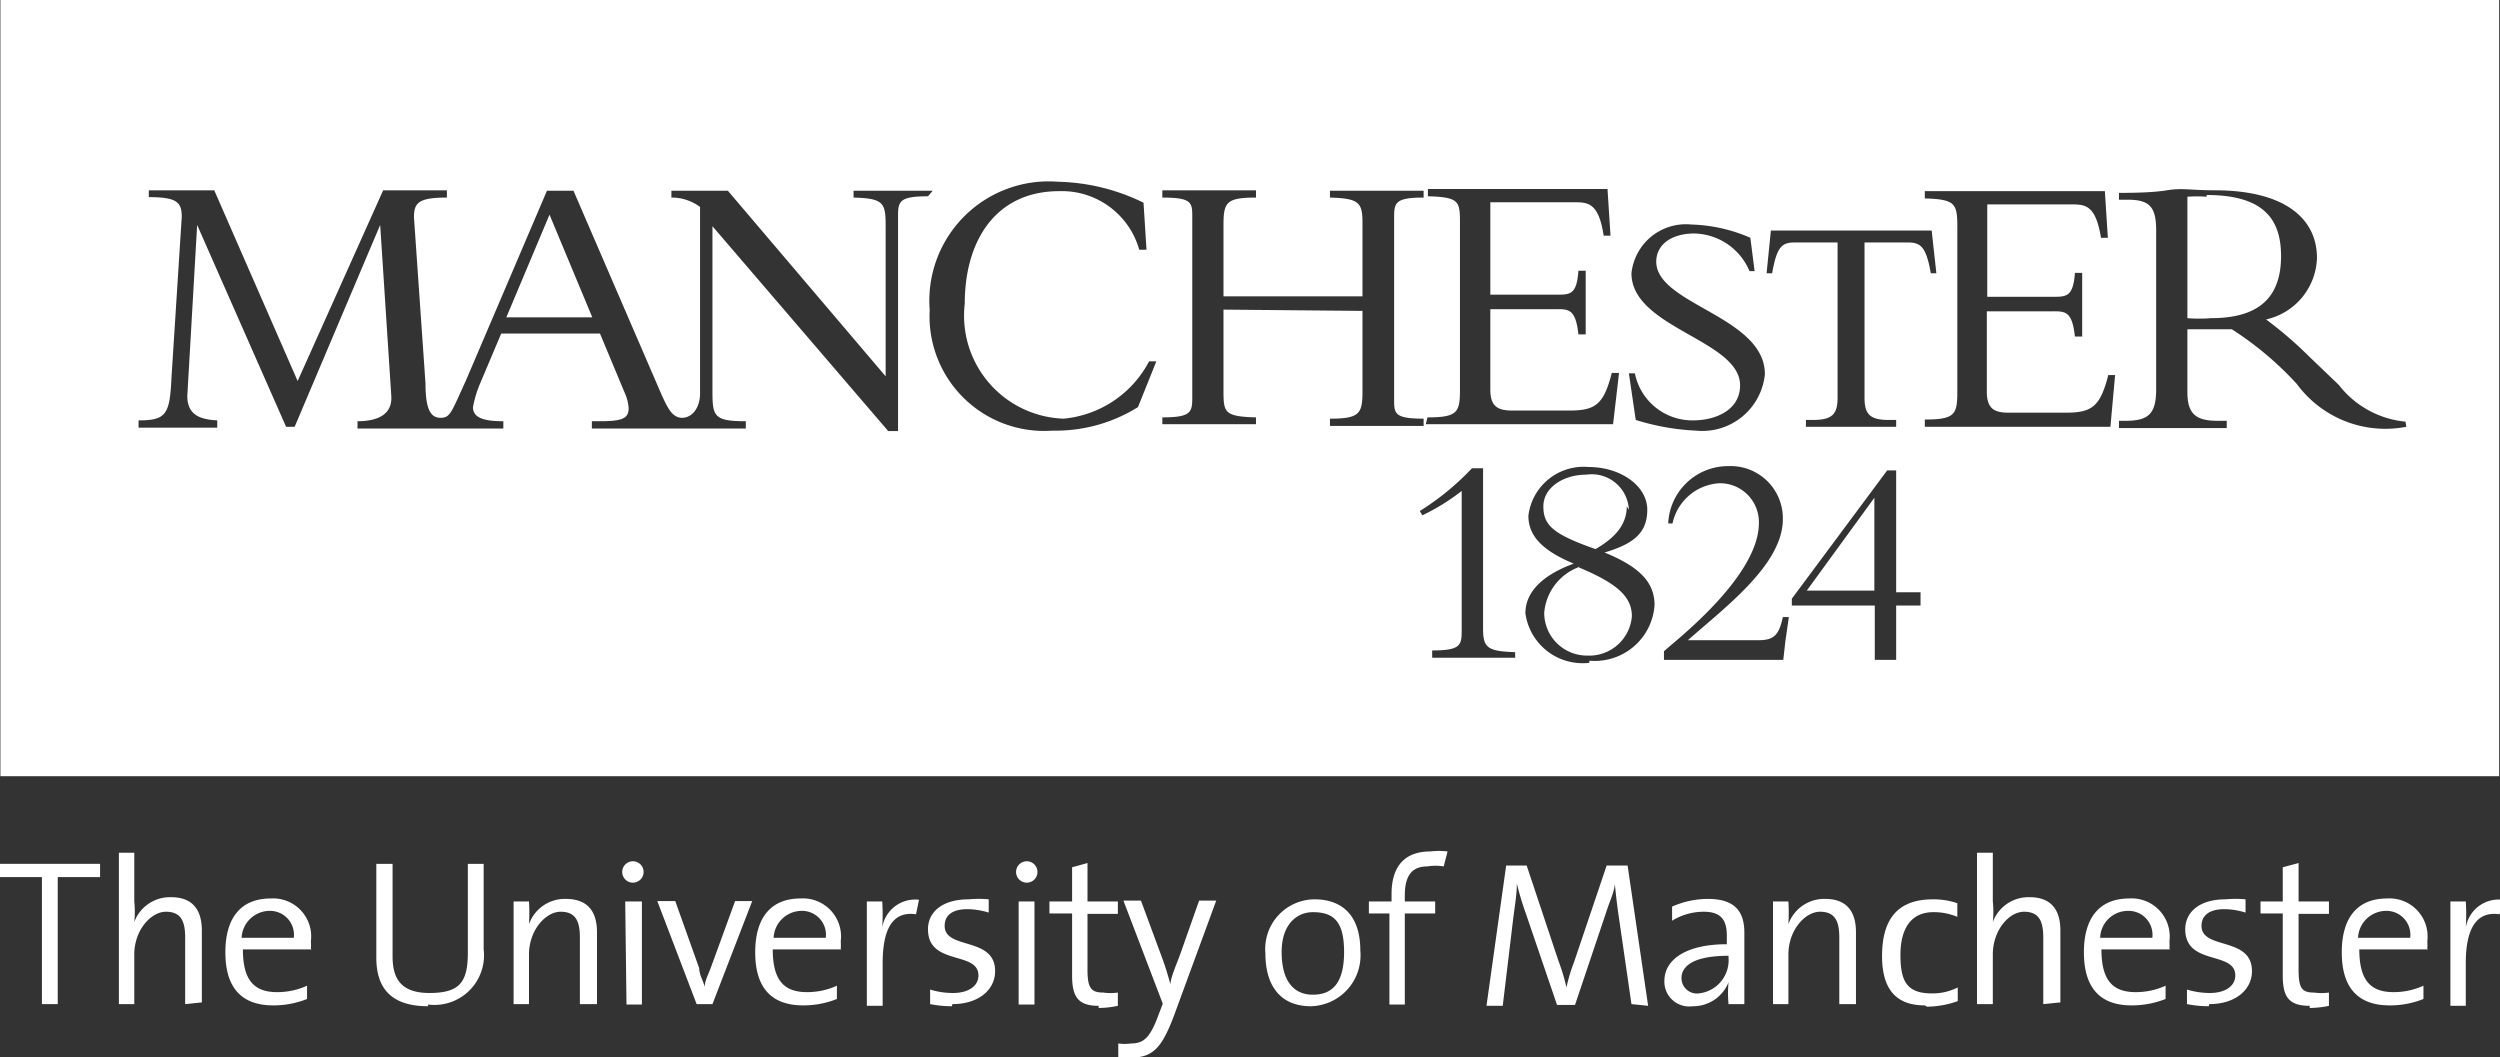 <svg id="Capa_1" data-name="Capa 1" xmlns="http://www.w3.org/2000/svg" viewBox="0 0 58.46 24.72"><rect x="0" y="0" width="58.46" height="24.72" fill="#333333" stroke="none"/><defs><style>.cls-1{fill:#fff;}</style></defs><path class="cls-1" d="M732.08,651.84a.87.87,0,0,0-1-.82c-.53,0-1,.3-1,.74s.22.65,1.22,1c.43-.25.73-.55.73-1" transform="translate(-693.99 -639.92)"/><polygon class="cls-1" points="11.84 7.42 13.85 7.42 12.85 5.02 11.84 7.42"/><polygon class="cls-1" points="43.83 13.81 43.83 11.64 42.25 13.81 43.83 13.81"/><path class="cls-1" d="M730.94,653.17a1.25,1.25,0,0,0-.84,1.08,1,1,0,0,0,1,1,1,1,0,0,0,1.05-.92c0-.47-.37-.78-1.26-1.15" transform="translate(-693.99 -639.92)"/><path class="cls-1" d="M745.59,644.52a3.31,3.31,0,0,0-.45,0v2.84a3.45,3.45,0,0,0,.55,0c1,0,1.64-.38,1.64-1.45,0-.83-.37-1.43-1.74-1.43" transform="translate(-693.99 -639.92)"/><path class="cls-1" d="M750.26,649.9a2.57,2.57,0,0,1-2.56-1,7.67,7.67,0,0,0-1.52-1.28l-.58,0-.46,0v1.47c0,.53.22.67.71.67h.21v.17h-2.52v-.17h.15c.53,0,.72-.15.72-.74v-3.71c0-.56-.16-.72-.67-.72h-.2v-.16c.22,0,.76,0,1.12-.06s.55,0,1.12,0c1.65,0,2.39.67,2.39,1.58a1.52,1.52,0,0,1-1.19,1.44,9.15,9.15,0,0,1,1,.86l.7.67a2.24,2.24,0,0,0,1.56.86Zm-6.92,0H739v-.17c.71,0,.76-.12.76-.66v-3.85c0-.54-.05-.64-.76-.66v-.17h4.21l.07,1.09h-.16c-.12-.73-.34-.78-.66-.78h-2v2.16H742c.31,0,.47,0,.51-.56h.17v1.49h-.17c-.07-.63-.24-.59-.6-.59h-1.46v1.88c0,.41.19.49.51.49h1.33c.61,0,.81-.13,1-.88h.16Zm-4.75-4.31h-1v3.63c0,.39.13.52.57.52h.17v.16h-2.11v-.16h.16c.45,0,.58-.13.58-.52v-3.63h-1c-.29,0-.42.08-.53.72h-.13l.1-1h3.76l.11,1h-.13c-.11-.64-.25-.72-.54-.72m.3,8.49h-.57v1.27h-.5v-1.27h-1.94v-.16l2.23-3h.21v2.85h.57Zm-3.16.83-.05.44H732.9v-.2c.18-.18,2.22-1.72,2.22-3a.91.91,0,0,0-.92-.93,1.19,1.19,0,0,0-1.1.94H733a1.4,1.4,0,0,1,1.41-1.34,1.22,1.22,0,0,1,1.27,1.24c0,1.06-1.35,2.06-2.22,2.83h1.66c.35,0,.47-.12.56-.54h.14Zm-4.59.51a1.35,1.35,0,0,1-1.49-1.16c0-.49.39-.89,1.13-1.16-.72-.3-1.06-.64-1.06-1.12a1.3,1.3,0,0,1,1.4-1.14c.77,0,1.38.45,1.38,1s-.33.8-1,1c.81.33,1.17.69,1.17,1.23a1.4,1.4,0,0,1-1.52,1.3m-1.74-.07h-1.94v-.17c.66,0,.69-.12.69-.46h0v-3.27a4.86,4.86,0,0,1-.92.57l-.06-.1a6.11,6.11,0,0,0,1.22-1h.26v3.74c0,.45.09.54.75.56Zm-6.82-8.14v1.86h0c0,.54,0,.64.76.66v.16h-2.19v-.16c.67,0,.7-.12.7-.46h0V645h0c0-.34,0-.46-.7-.46v-.17h2.19v.17c-.71,0-.76.12-.76.66h0v1.65h3.25v-1.73c0-.47-.09-.56-.76-.58v-.16h2.19v.16c-.66,0-.69.12-.69.46h0v4.25h0c0,.34,0,.46.69.46v.17h-2.19v-.17c.67,0,.75-.11.76-.57v-1.95Zm-2,2.28a3.64,3.64,0,0,1-2,.55,2.68,2.68,0,0,1-2.87-2.82,2.79,2.79,0,0,1,3-3,4.76,4.76,0,0,1,2,.49l.07,1.1h-.17a1.88,1.88,0,0,0-1.87-1.37c-1.48,0-2.21,1.15-2.21,2.63a2.41,2.41,0,0,0,2.31,2.69,2.52,2.52,0,0,0,2-1.34h.17Zm-4.91-4.93c-.67,0-.7.12-.7.46V650h-.23l-4.11-4.79V649c0,.64,0,.77.78.77v.17h-3.6v-.17H708c.51,0,.69-.05.69-.3a1,1,0,0,0-.09-.36l-.58-1.39h-2.31l-.49,1.16a2.65,2.65,0,0,0-.17.56c0,.24.23.33.71.33h0v.17h-3.41v-.17c.41,0,.82-.12.79-.59l-.26-4h0l-2,4.72h-.2l-2.08-4.72h0l-.23,4c0,.45.31.55.7.57v.17h-1.84v-.17c.65,0,.73-.14.77-1l.24-3.76c0-.34-.11-.46-.77-.46v-.16H699l1.95,4.46,2-4.46h1.49v.17c-.66,0-.77.12-.77.46l.27,3.89c0,.6.12.8.35.8s.25-.12.59-.86l1.9-4.45h.62l2.06,4.77c.13.28.24.54.48.54s.42-.24.42-.57v-4.36a1.1,1.1,0,0,0-.67-.22v-.16h1.32l3.69,4.34v-3.52c0-.54-.05-.64-.75-.66v-.16h1.85Zm11.68,5.17c.71,0,.76-.12.76-.66v-3.85c0-.54,0-.64-.75-.66v-.17h4.2l.07,1.09h-.16c-.11-.73-.34-.78-.65-.78h-2v2.16h1.55c.32,0,.47,0,.51-.56h.17v1.49h-.17c-.07-.63-.24-.59-.6-.59h-1.46v1.88c0,.41.19.49.52.49h1.32c.61,0,.81-.13,1-.88h.17l-.14,1.2h-4.38Zm4.77-3.37a1.28,1.28,0,0,1,1.4-1.14,3.71,3.71,0,0,1,1.38.31l.1.78h-.12a1.43,1.43,0,0,0-1.29-.88c-.52,0-.89.25-.89.66,0,1,2.54,1.28,2.54,2.63a1.47,1.47,0,0,1-1.61,1.32,5.56,5.56,0,0,1-1.41-.25l-.16-1.09h.14a1.37,1.37,0,0,0,1.36,1.1c.53,0,1.1-.24,1.1-.82,0-1.06-2.54-1.34-2.54-2.62M694,658.07h58.43V639.92H694Z" transform="translate(-693.99 -639.92)"/><polygon class="cls-1" points="1.35 20.51 1.35 23.48 0.98 23.48 0.98 20.51 0 20.51 0 20.2 2.34 20.2 2.34 20.51 1.35 20.51"/><path class="cls-1" d="M698.32,663.4v-1.56c0-.38-.1-.6-.45-.6s-.74.43-.74,1v1.16h-.36v-3.54h.36V661a2.33,2.33,0,0,1,0,.48h0a.89.89,0,0,1,.86-.58c.55,0,.72.35.72.78v1.68Z" transform="translate(-693.99 -639.92)"/><path class="cls-1" d="M700.28,661.22a.66.66,0,0,0-.64.63h1.22a.56.56,0,0,0-.58-.63m1,.9h-1.61c0,.72.26,1,.8,1a1.68,1.68,0,0,0,.7-.15l0,.31a2.1,2.1,0,0,1-.79.15c-.73,0-1.12-.4-1.12-1.24s.39-1.26,1.06-1.26a.89.89,0,0,1,.94,1,1.28,1.28,0,0,1,0,.18" transform="translate(-693.99 -639.92)"/><path class="cls-1" d="M704,663.45c-1,0-1.21-.57-1.21-1.14v-2.19h.38v2.16c0,.47.15.86.86.86s.9-.25.9-.95v-2.07h.37v2a1.16,1.16,0,0,1-1.3,1.29" transform="translate(-693.99 -639.92)"/><path class="cls-1" d="M707.55,663.4v-1.56c0-.38-.1-.6-.45-.6s-.74.43-.74,1v1.16H706V661h.36a4.55,4.55,0,0,1,0,.53h0a.89.89,0,0,1,.86-.59c.56,0,.73.35.73.78v1.68Z" transform="translate(-693.99 -639.92)"/><path class="cls-1" d="M708.61,661H709v2.41h-.36Zm.18-.44a.25.25,0,1,1,.25-.25.25.25,0,0,1-.25.25" transform="translate(-693.99 -639.92)"/><path class="cls-1" d="M710.65,663.4h-.37l-.92-2.41h.42l.56,1.57c0,.15.09.29.13.43h0c0-.13.08-.28.13-.41l.58-1.59h.4Z" transform="translate(-693.99 -639.92)"/><path class="cls-1" d="M712.72,661.22a.66.66,0,0,0-.64.63h1.22a.56.56,0,0,0-.58-.63m.95.9h-1.61c0,.72.26,1,.8,1a1.68,1.68,0,0,0,.7-.15l0,.31a2.1,2.1,0,0,1-.79.15c-.73,0-1.12-.4-1.12-1.24s.39-1.26,1.06-1.26a.89.89,0,0,1,.94,1,1.28,1.28,0,0,1,0,.18" transform="translate(-693.99 -639.92)"/><path class="cls-1" d="M715.41,661.3c-.53-.08-.78.32-.78,1.14v1h-.37V661h.36a4.82,4.82,0,0,1,0,.61h0a.78.78,0,0,1,.86-.65Z" transform="translate(-693.99 -639.92)"/><path class="cls-1" d="M716.25,663.45a2.59,2.59,0,0,1-.51-.05v-.34a1.8,1.8,0,0,0,.54.08c.35,0,.59-.16.59-.41,0-.58-1.18-.22-1.18-1.08,0-.4.33-.7.95-.7a2.5,2.5,0,0,1,.47,0v.31a1.74,1.74,0,0,0-.5-.08c-.36,0-.53.15-.53.39,0,.57,1.18.24,1.18,1.06,0,.43-.38.77-1,.77" transform="translate(-693.99 -639.92)"/><path class="cls-1" d="M717.81,661h.37v2.41h-.37Zm.19-.44a.25.25,0,1,1,.25-.25.25.25,0,0,1-.25.25" transform="translate(-693.99 -639.92)"/><path class="cls-1" d="M719.68,663.44c-.48,0-.62-.21-.62-.71v-1.45h-.53V661h.53v-.8l.36-.1v.9h.71v.29h-.71v1.3c0,.43.08.54.37.54a1.22,1.22,0,0,0,.34,0v.31a2.14,2.14,0,0,1-.45.05" transform="translate(-693.99 -639.92)"/><path class="cls-1" d="M721.45,663.65c-.28.75-.49,1-1,1a1.67,1.67,0,0,1-.31,0l0-.33a1,1,0,0,0,.3,0c.29,0,.44-.13.63-.64l.11-.29-.92-2.41h.41l.51,1.38c.08.22.13.4.18.58h0c0-.16.14-.46.24-.74l.43-1.22h.4Z" transform="translate(-693.99 -639.92)"/><path class="cls-1" d="M724.69,661.25c-.37,0-.73.28-.73.93s.26,1,.73,1,.73-.29.73-1-.24-.93-.73-.93m-.05,2.2c-.64,0-1.06-.4-1.06-1.24a1.16,1.16,0,0,1,1.15-1.26c.59,0,1.07.32,1.07,1.2a1.19,1.19,0,0,1-1.16,1.3" transform="translate(-693.99 -639.92)"/><path class="cls-1" d="M727.75,660.18a1.2,1.2,0,0,0-.38,0c-.36,0-.53.21-.53.68V661h.71v.28h-.71v2.13h-.36v-2.13H726V661h.53v-.17c0-.68.33-1,.91-1a1.75,1.75,0,0,1,.4,0Z" transform="translate(-693.99 -639.92)"/><path class="cls-1" d="M732.14,663.4l-.29-2c-.06-.4-.08-.64-.1-.82h0c0,.14-.08.33-.16.55l-.77,2.29h-.42l-.73-2.14a6.63,6.63,0,0,1-.21-.7h0c0,.26-.05.53-.09.86l-.24,2h-.38l.46-3.28h.48l.74,2.22a4.7,4.7,0,0,1,.19.63h0a4,4,0,0,1,.18-.6l.76-2.25h.49l.48,3.28Z" transform="translate(-693.99 -639.92)"/><path class="cls-1" d="M734.41,662.27c-.9,0-1.1.29-1.1.52a.36.36,0,0,0,.4.36.78.78,0,0,0,.7-.84Zm0,1.13a2.69,2.69,0,0,1,0-.51h0a.89.89,0,0,1-.84.56.58.58,0,0,1-.66-.59c0-.51.52-.86,1.46-.86v-.2c0-.36-.13-.56-.54-.56a1.41,1.41,0,0,0-.74.21l0-.33a2.09,2.09,0,0,1,.84-.18c.66,0,.85.33.85.79v.95c0,.24,0,.51,0,.72Z" transform="translate(-693.99 -639.92)"/><path class="cls-1" d="M737,663.4v-1.56c0-.38-.1-.6-.45-.6s-.74.43-.74,1v1.16h-.36V661h.36a4.55,4.55,0,0,1,0,.53h0a.89.89,0,0,1,.86-.59c.55,0,.72.35.72.78v1.68Z" transform="translate(-693.99 -639.92)"/><path class="cls-1" d="M739,663.43c-.54,0-1-.24-1-1.15s.4-1.33,1.19-1.33a1.75,1.75,0,0,1,.57.09l0,.32a1.4,1.4,0,0,0-.56-.11c-.52,0-.77.38-.77,1s.15.9.74.9a1.3,1.3,0,0,0,.6-.14l0,.32a2.16,2.16,0,0,1-.72.13" transform="translate(-693.99 -639.92)"/><path class="cls-1" d="M741.77,663.4v-1.56c0-.38-.1-.6-.45-.6s-.73.43-.73,1v1.16h-.37v-3.54h.37V661a2.33,2.33,0,0,1,0,.48h0a.89.89,0,0,1,.86-.58c.55,0,.72.35.72.78v1.68Z" transform="translate(-693.99 -639.92)"/><path class="cls-1" d="M743.74,661.22a.65.65,0,0,0-.64.63h1.22a.56.56,0,0,0-.58-.63m1,.9h-1.61c0,.72.26,1,.8,1a1.68,1.68,0,0,0,.7-.15l0,.31a2.15,2.15,0,0,1-.8.15c-.72,0-1.11-.4-1.11-1.24s.39-1.26,1.06-1.26a.89.89,0,0,1,.94,1,1.28,1.28,0,0,1,0,.18" transform="translate(-693.99 -639.92)"/><path class="cls-1" d="M745.64,663.45a2.67,2.67,0,0,1-.51-.05v-.34a1.85,1.85,0,0,0,.54.08c.35,0,.59-.16.59-.41,0-.58-1.17-.22-1.17-1.08,0-.4.33-.7.94-.7a2.5,2.5,0,0,1,.47,0v.31a1.69,1.69,0,0,0-.5-.08c-.35,0-.53.15-.53.39,0,.57,1.18.24,1.18,1.06,0,.43-.38.77-1,.77" transform="translate(-693.99 -639.92)"/><path class="cls-1" d="M748,663.44c-.49,0-.63-.21-.63-.71v-1.45h-.52V661h.52v-.8l.37-.1v.9h.71v.29h-.71v1.3c0,.43.07.54.36.54a1.29,1.29,0,0,0,.35,0v.31a2.14,2.14,0,0,1-.45.05" transform="translate(-693.99 -639.92)"/><path class="cls-1" d="M749.77,661.22a.66.66,0,0,0-.64.63h1.22a.56.56,0,0,0-.58-.63m1,.9h-1.61c0,.72.26,1,.8,1a1.68,1.68,0,0,0,.7-.15l0,.31a2.1,2.1,0,0,1-.79.15c-.73,0-1.12-.4-1.12-1.24s.39-1.26,1.06-1.26a.89.89,0,0,1,.94,1,1.28,1.28,0,0,1,0,.18" transform="translate(-693.99 -639.92)"/><path class="cls-1" d="M752.44,661.3c-.53-.08-.79.32-.79,1.14v1h-.36V661h.36a4.82,4.82,0,0,1,0,.61h0a.78.78,0,0,1,.86-.65Z" transform="translate(-693.99 -639.92)"/></svg>